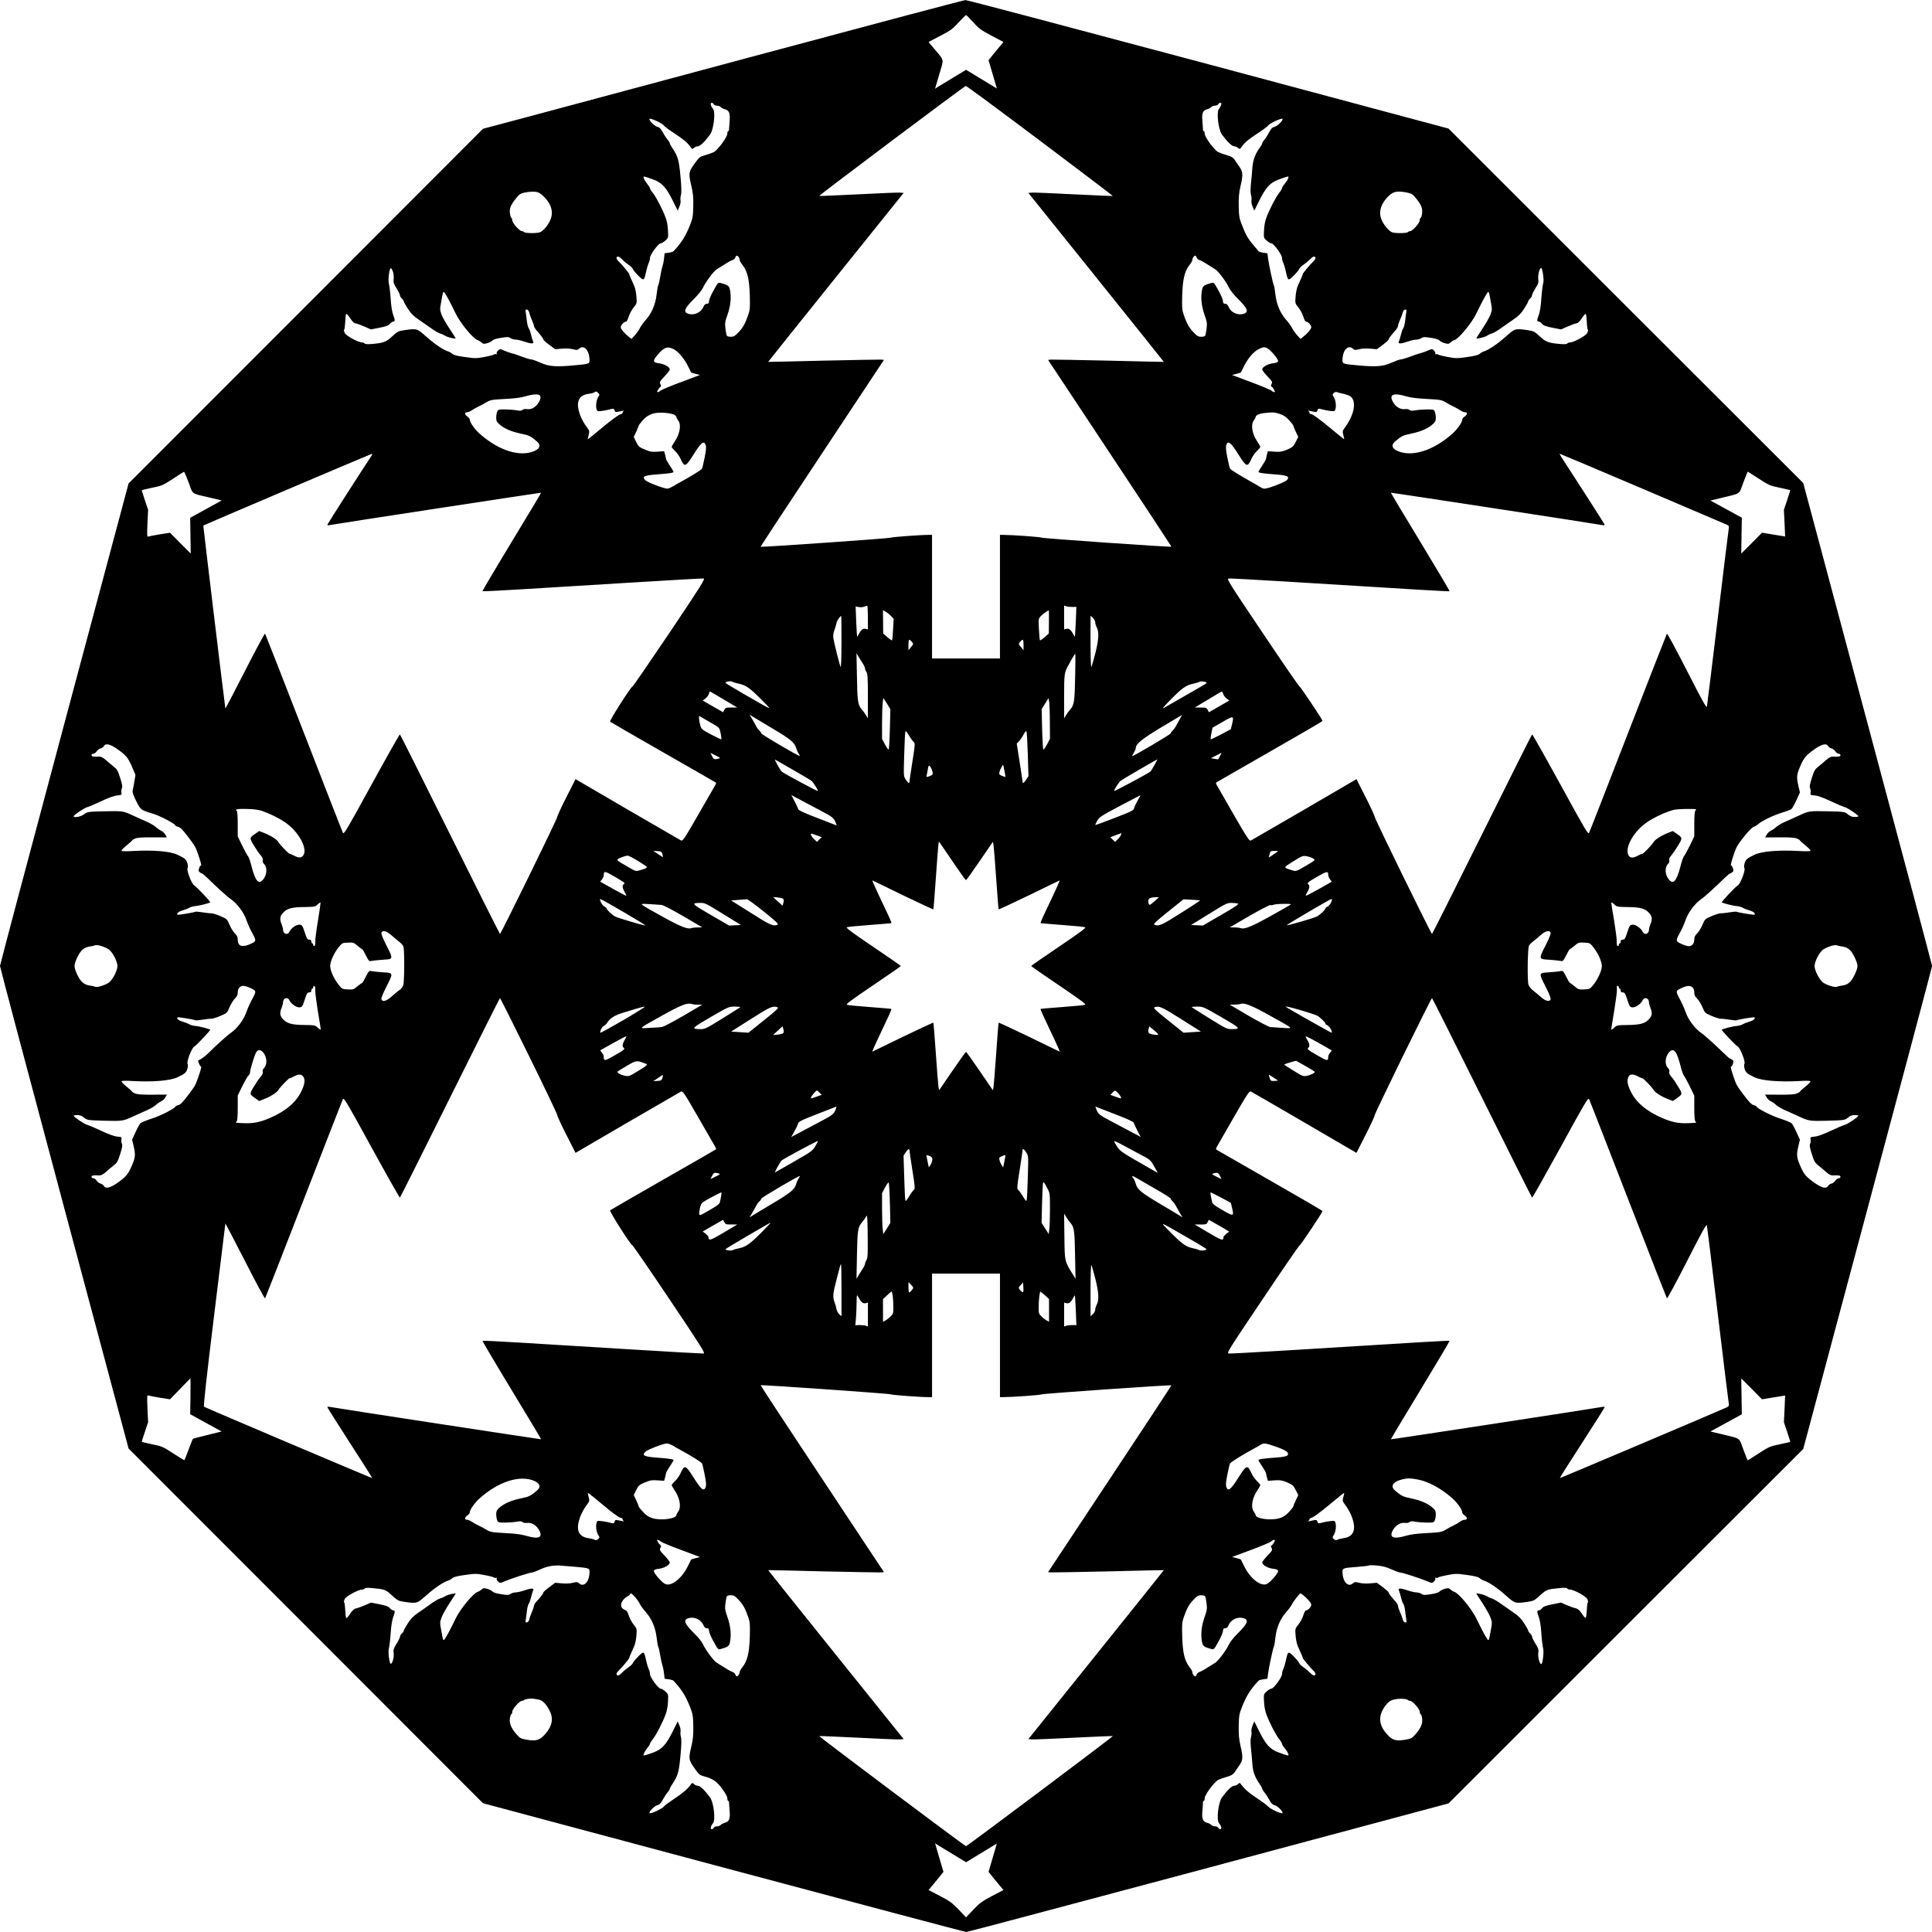 <?xml version="1.0" encoding="UTF-8" standalone="yes"?>
<svg version="1.0" xmlns="http://www.w3.org/2000/svg" width="2048" height="2048" viewBox="0 0 2048 2048" preserveAspectRatio="xMidYMid meet">
  <g transform="translate(0,2048) scale(0.1,-0.1)" fill="#000000" stroke="none">
    <path d="M8110 19916 c-1152 -309 -2296 -616 -2542 -682 l-448 -119 -1878
-1880 -1879 -1880 -681 -2546 c-375 -1401 -682 -2557 -682 -2569 0 -12 307
-1168 682 -2569 l681 -2546 1879 -1880 1878 -1880 2553 -683 c1403 -375 2561
-683 2571 -682 11 0 1165 307 2565 681 l2546 682 1880 1879 1880 1878 683
2553 c376 1403 683 2559 683 2567 0 8 -307 1164 -683 2567 l-683 2553 -1880
1878 -1880 1879 -2546 682 c-1400 374 -2559 681 -2575 680 -16 0 -972 -254
-2124 -563z m2206 329 c59 -67 81 -83 194 -143 l127 -67 -54 -65 c-30 -36 -66
-79 -79 -97 l-25 -31 44 -150 44 -150 -163 99 -163 99 -139 -84 c-76 -46 -150
-91 -165 -100 l-25 -17 44 151 c51 173 58 140 -52 272 l-61 73 124 65 c112 58
132 73 195 143 39 42 74 77 78 77 5 0 39 -34 76 -75z m709 -1257 c426 -320
773 -584 771 -585 -2 -2 -186 6 -410 17 -224 12 -425 20 -446 18 l-39 -3 719
-895 c395 -492 718 -895 717 -896 -1 -1 -263 5 -582 13 -319 7 -595 12 -613
11 l-32 -3 655 -989 c361 -544 654 -990 653 -991 -7 -7 -1374 88 -1378 96 -5
7 -312 29 -407 29 l-33 0 0 -655 0 -655 -360 0 -360 0 0 655 0 655 -33 0 c-93
0 -403 -23 -407 -30 -5 -7 -1371 -102 -1378 -96 -1 2 292 448 653 992 l655
989 -33 3 c-17 1 -293 -4 -612 -11 -319 -8 -581 -14 -582 -13 -1 1 322 404
717 896 l719 895 -39 3 c-21 2 -222 -6 -446 -18 -224 -11 -408 -19 -410 -17
-5 5 1540 1166 1554 1166 7 1 361 -261 787 -581z m-3459 387 c4 -8 18 -15 34
-15 15 0 33 -7 40 -15 7 -8 27 -19 44 -23 46 -12 58 -44 50 -127 -3 -38 -6
-78 -6 -87 1 -10 -3 -18 -9 -18 -5 0 -9 -12 -9 -27 0 -36 -100 -172 -143 -195
-18 -9 -59 -24 -92 -33 -57 -16 -63 -21 -114 -92 -62 -87 -64 -98 -31 -240 16
-68 21 -116 19 -208 -2 -106 -6 -128 -32 -195 -49 -124 -91 -191 -178 -284 -5
-5 -28 -12 -51 -15 l-43 -6 -6 -55 c-3 -30 -11 -68 -17 -85 -6 -16 -16 -64
-23 -105 -6 -41 -16 -83 -21 -93 -5 -9 -13 -55 -18 -101 -12 -104 -53 -199
-115 -268 -25 -28 -52 -66 -61 -84 -9 -19 -33 -53 -53 -76 l-37 -41 -24 19
c-50 39 -90 86 -90 105 0 22 34 59 54 59 9 0 21 21 30 53 9 28 32 72 52 97 36
45 36 45 30 119 -3 41 -14 93 -25 115 -38 84 -51 114 -51 121 0 8 -77 101
-114 136 -27 26 -28 49 -2 49 7 0 25 -14 42 -31 16 -17 46 -42 67 -56 21 -13
42 -34 46 -46 5 -12 32 -44 59 -71 58 -56 59 -55 82 49 7 33 19 72 26 87 8 15
14 39 14 54 0 33 88 153 112 154 10 0 32 13 50 29 32 29 33 30 29 107 -2 50
-11 100 -26 139 -33 88 -98 214 -134 259 -17 21 -31 44 -31 50 0 6 -13 27 -29
46 -15 19 -32 46 -36 59 -8 27 -12 28 100 -12 91 -33 136 -82 206 -223 l53
-107 18 43 c10 23 15 52 12 65 -3 12 -1 39 4 58 7 25 6 85 -5 199 -16 172 -27
211 -84 296 -16 24 -29 48 -29 54 0 5 -11 23 -24 39 -14 16 -37 51 -52 79 -19
36 -34 51 -55 55 -30 7 -93 70 -84 85 8 12 136 -47 152 -70 7 -11 57 -48 111
-83 104 -69 135 -95 169 -142 20 -28 22 -29 40 -12 11 9 30 17 43 17 22 0 75
52 127 124 39 53 60 240 31 273 -25 29 -32 63 -13 63 8 0 18 -7 21 -15z m5378
-7 c-3 -13 -13 -31 -22 -41 -29 -33 -8 -220 31 -273 52 -72 105 -124 127 -124
13 0 32 -8 43 -17 18 -17 20 -16 40 12 34 47 65 73 169 142 54 35 104 72 111
83 16 23 144 82 152 70 9 -15 -54 -78 -86 -85 -22 -5 -35 -18 -54 -54 -13 -27
-35 -62 -49 -79 -15 -16 -26 -35 -26 -42 0 -6 -11 -26 -24 -43 -49 -66 -73
-129 -80 -212 -3 -44 -10 -119 -15 -167 -6 -57 -6 -100 0 -124 6 -20 8 -47 5
-59 -3 -13 2 -42 12 -65 l18 -43 53 107 c70 141 115 190 206 223 112 40 108
39 100 12 -4 -13 -21 -39 -36 -57 -16 -18 -29 -39 -29 -46 0 -7 -14 -31 -31
-52 -36 -45 -101 -171 -134 -259 -15 -39 -24 -89 -26 -139 -4 -77 -3 -78 29
-107 18 -16 40 -29 50 -29 24 -1 112 -121 112 -154 0 -15 6 -39 14 -54 7 -15
19 -54 26 -87 23 -104 24 -105 82 -49 27 27 54 59 59 71 4 12 25 33 46 46 21
14 51 39 67 56 17 17 35 31 42 31 26 0 25 -23 -2 -49 -37 -35 -114 -128 -114
-136 0 -7 -13 -37 -51 -121 -11 -22 -22 -74 -25 -115 -6 -74 -6 -74 30 -119
20 -25 43 -69 52 -97 9 -32 21 -53 30 -53 20 0 54 -37 54 -59 0 -19 -40 -66
-90 -105 l-24 -19 -37 41 c-20 23 -44 57 -53 76 -9 18 -36 56 -61 84 -62 69
-103 164 -115 268 -5 47 -12 90 -16 96 -9 15 -53 219 -62 288 l-7 55 -43 6
c-23 3 -46 10 -50 15 -121 142 -127 152 -179 284 -26 67 -30 89 -32 195 -2 92
3 141 18 208 29 122 27 155 -10 208 -16 24 -40 58 -52 76 -17 24 -35 35 -82
48 -33 9 -74 24 -92 33 -43 23 -143 159 -143 195 0 15 -4 27 -9 27 -6 0 -10 8
-9 18 0 9 -3 49 -6 87 -8 83 4 115 50 127 17 4 37 15 44 23 7 8 25 15 40 15
16 0 30 7 34 15 3 8 13 15 21 15 12 0 15 -6 9 -22z m-7236 -929 c17 -6 52 -35
78 -65 88 -103 85 -206 -9 -314 -17 -19 -42 -39 -56 -43 -38 -12 -152 -10
-164 2 -6 6 -18 11 -26 11 -24 0 -101 87 -101 115 0 14 -4 25 -9 25 -5 0 -12
20 -15 44 -8 54 6 92 63 162 34 44 49 53 88 62 66 13 115 14 151 1z m9206 0
c51 -11 61 -17 98 -63 56 -70 70 -108 62 -162 -3 -24 -10 -44 -15 -44 -5 0 -9
-11 -9 -25 0 -28 -77 -115 -101 -115 -8 0 -20 -5 -26 -11 -12 -12 -126 -14
-164 -2 -31 10 -79 63 -108 120 -38 76 -24 157 40 234 66 78 107 91 223 68z
m-7086 -681 c7 -7 12 -20 12 -31 0 -10 14 -35 31 -56 51 -65 71 -145 77 -317
4 -137 2 -158 -17 -214 -32 -91 -56 -135 -105 -185 -35 -37 -49 -45 -79 -45
-20 0 -39 5 -42 11 -4 6 -11 39 -15 75 -7 57 -5 73 23 151 32 92 41 187 24
264 -8 38 -21 48 -93 68 -32 9 -32 9 -79 -76 -27 -47 -48 -98 -49 -114 -1 -23
-6 -29 -23 -29 -16 0 -27 -10 -37 -34 -24 -57 -93 -90 -154 -74 -64 17 -50 57
58 163 39 39 79 88 89 110 31 66 114 178 148 200 18 11 59 36 90 56 32 21 68
40 80 43 12 4 25 16 28 27 7 22 16 24 33 7z m4857 -7 c3 -11 16 -23 28 -27 12
-3 48 -22 80 -43 31 -20 72 -45 90 -56 34 -22 117 -134 148 -200 10 -22 50
-71 89 -110 108 -106 122 -146 58 -163 -61 -16 -130 17 -154 74 -10 24 -21 34
-37 34 -17 0 -22 6 -23 29 -1 16 -22 67 -49 114 -47 85 -47 85 -79 76 -72 -20
-85 -30 -93 -68 -17 -77 -8 -172 24 -264 28 -78 30 -94 23 -151 -4 -36 -11
-69 -15 -75 -3 -6 -22 -11 -42 -11 -30 0 -44 8 -79 45 -49 50 -73 94 -105 185
-19 56 -21 77 -17 214 6 172 26 252 77 317 17 21 31 46 31 56 0 19 18 43 31
43 4 0 10 -9 14 -19z m-8519 -152 c6 -19 10 -53 7 -76 -5 -35 0 -50 31 -100
20 -32 36 -65 36 -74 0 -9 9 -24 20 -34 11 -10 20 -23 20 -29 0 -6 19 -41 43
-78 33 -51 59 -78 117 -117 41 -29 103 -72 138 -96 35 -25 75 -48 90 -51 15
-4 38 -15 52 -24 23 -15 110 -36 110 -26 0 2 -29 48 -64 101 -36 53 -74 120
-85 149 -19 51 -19 57 -4 137 21 118 21 117 41 88 9 -13 27 -44 40 -69 12 -25
28 -56 36 -70 7 -14 24 -47 37 -75 49 -101 186 -267 233 -281 11 -3 30 -15 41
-25 18 -16 25 -17 63 -6 23 7 47 20 54 29 8 9 43 20 90 27 67 11 81 10 100 -3
12 -9 36 -16 54 -16 17 0 57 -9 89 -20 75 -26 109 -27 97 -2 -5 9 -15 42 -22
72 -7 30 -18 62 -25 70 -7 8 -15 40 -19 70 -3 30 -9 72 -12 93 -6 34 -4 38 12
35 11 -2 21 -15 25 -33 3 -17 16 -52 28 -78 11 -27 21 -55 21 -62 0 -7 9 -24
19 -37 11 -12 34 -39 50 -59 17 -20 31 -42 31 -48 0 -6 28 -31 63 -57 l62 -46
70 6 c43 4 88 2 117 -6 42 -10 50 -10 67 6 46 42 101 -8 109 -97 5 -66 9 -64
-152 -79 -200 -19 -276 -14 -366 27 -43 19 -87 35 -99 35 -12 0 -56 13 -99 29
-42 17 -90 33 -107 36 -16 4 -51 16 -77 27 -47 21 -48 21 -68 3 -11 -10 -18
-25 -15 -32 3 -8 0 -11 -6 -8 -5 4 -15 2 -22 -3 -7 -5 -52 -17 -102 -26 -84
-16 -98 -16 -205 -1 -81 11 -120 21 -135 34 -11 10 -31 22 -45 26 -49 14 -146
80 -232 157 -98 87 -98 87 -232 68 -64 -10 -73 -14 -128 -65 -64 -60 -92 -70
-209 -81 -52 -4 -78 -3 -83 5 -4 6 -17 11 -28 11 -40 0 -167 69 -183 99 -8 16
-11 32 -7 36 4 4 8 26 9 48 6 97 8 117 15 119 5 2 23 -19 41 -47 22 -34 40
-51 57 -53 14 -2 56 -17 94 -34 l68 -30 92 18 c70 14 95 23 109 41 10 13 25
23 32 23 24 0 25 15 4 69 -13 35 -23 96 -28 179 -5 70 -14 141 -19 157 -11 36
6 167 22 162 5 -2 15 -19 22 -38z m12191 -26 c6 -43 7 -79 1 -98 -5 -16 -14
-87 -19 -157 -5 -83 -15 -144 -28 -179 -21 -54 -20 -69 4 -69 7 0 22 -10 32
-23 14 -18 39 -27 109 -41 l92 -18 68 30 c38 17 80 32 94 34 17 2 35 19 57 53
18 28 36 49 41 47 7 -2 9 -22 15 -119 1 -22 5 -44 9 -48 4 -4 1 -20 -7 -36
-16 -30 -143 -99 -183 -99 -11 0 -24 -5 -28 -11 -5 -8 -31 -9 -83 -5 -117 11
-145 21 -209 81 -55 51 -64 55 -128 65 -134 19 -134 19 -232 -68 -86 -77 -183
-143 -232 -157 -14 -4 -34 -16 -45 -26 -15 -13 -54 -23 -135 -34 -107 -15
-121 -15 -205 1 -49 9 -95 21 -102 26 -7 5 -17 7 -22 3 -6 -3 -9 0 -6 8 3 7
-4 22 -15 32 -20 18 -21 18 -68 -3 -26 -11 -60 -23 -77 -27 -16 -3 -65 -19
-107 -36 -43 -16 -87 -29 -99 -29 -12 0 -56 -16 -99 -35 -90 -41 -166 -46
-366 -27 -161 15 -157 13 -152 79 8 89 63 139 109 97 17 -16 25 -16 67 -6 29
8 74 10 117 6 l70 -6 63 46 c34 26 62 51 62 57 0 6 14 28 31 48 16 20 39 47
50 59 10 13 19 31 19 40 0 10 10 37 21 62 12 25 24 58 28 75 4 18 14 31 25 33
16 3 18 -1 12 -35 -3 -21 -9 -63 -12 -93 -4 -30 -12 -62 -19 -70 -7 -8 -18
-40 -25 -70 -7 -30 -17 -63 -22 -72 -12 -25 22 -24 97 2 32 11 72 20 89 20 18
0 42 7 54 16 19 13 33 14 100 3 47 -7 82 -18 90 -27 7 -9 31 -22 54 -29 38
-11 45 -10 63 6 11 10 30 22 41 25 47 14 184 180 233 281 13 28 30 61 37 75 8
14 24 45 36 70 13 25 31 56 40 69 20 29 20 30 41 -88 15 -80 15 -86 -4 -137
-11 -29 -49 -96 -85 -149 -35 -53 -64 -99 -64 -101 0 -10 87 11 110 26 14 9
37 20 52 24 15 3 55 26 90 51 35 24 97 67 138 96 58 39 84 66 117 117 24 37
43 72 43 78 0 6 9 19 20 29 11 10 20 25 20 34 0 9 16 42 36 74 32 52 36 64 30
102 -5 43 15 115 32 115 5 0 13 -30 19 -67z m-9200 -804 c44 -28 104 -103 139
-176 15 -32 29 -59 30 -61 1 -2 23 -9 48 -15 l46 -12 -197 -74 c-109 -40 -206
-81 -216 -89 -10 -9 -24 -17 -32 -18 -12 -2 -13 2 -3 19 6 12 18 27 26 33 12
9 12 15 2 33 -10 21 -6 28 44 81 31 32 56 65 56 74 0 25 -58 58 -113 65 -68 8
-71 26 -15 91 72 85 110 95 185 49z m6279 18 c37 -21 116 -115 112 -134 -2
-13 -17 -20 -55 -24 -55 -7 -113 -40 -113 -65 0 -9 25 -42 56 -74 51 -53 54
-60 43 -81 -9 -17 -9 -24 0 -27 6 -2 18 -16 26 -32 13 -24 13 -28 0 -26 -8 1
-22 9 -32 18 -10 8 -107 49 -216 89 l-197 74 46 12 c25 6 47 13 48 15 1 2 17
32 34 68 42 84 101 152 154 179 49 24 64 25 94 8z m-7095 -473 c17 -15 17 -17
-2 -47 -25 -42 -27 -135 -2 -144 14 -6 83 5 150 23 16 4 23 0 28 -16 7 -22 6
-22 90 -4 11 2 14 1 8 -2 -7 -3 -13 -11 -13 -19 0 -7 -12 -15 -27 -18 -16 -4
-98 -64 -183 -135 -85 -72 -156 -128 -158 -127 -2 2 2 21 8 44 10 37 9 44 -13
74 -45 59 -76 122 -91 181 -28 106 7 168 102 181 26 3 54 10 62 16 20 12 21
12 41 -7z m7902 -9 c32 -7 67 -21 77 -30 62 -56 34 -197 -67 -332 -22 -30 -23
-37 -13 -74 6 -23 10 -42 8 -44 -2 -1 -73 55 -158 127 -85 71 -167 131 -182
135 -16 3 -28 11 -28 18 0 8 -6 16 -12 19 -7 3 -4 4 7 2 84 -18 83 -18 90 4 5
16 12 20 28 16 67 -18 136 -29 150 -23 25 9 23 102 -2 143 -18 29 -18 33 -3
48 9 9 23 13 32 10 8 -4 41 -12 73 -19z m-8529 -11 c37 -14 2 -98 -56 -135
-23 -14 -44 -19 -69 -16 -23 3 -42 0 -50 -8 -11 -10 -25 -11 -59 -5 -25 5 -80
9 -123 10 -74 0 -78 -1 -87 -26 -6 -14 -10 -43 -10 -64 0 -31 6 -44 36 -70 51
-44 125 -76 227 -97 85 -17 104 -27 170 -84 42 -36 32 -73 -26 -99 -154 -68
-378 2 -581 181 -53 47 -106 122 -106 150 0 9 -11 24 -25 33 -31 20 -33 46 -4
46 11 0 34 9 49 20 16 11 46 28 67 38 21 9 60 30 86 46 45 27 58 29 200 37
104 5 173 14 217 28 67 20 117 25 144 15z m9191 -15 c48 -14 118 -23 222 -28
142 -8 155 -10 200 -37 26 -16 65 -37 86 -46 21 -10 51 -27 67 -38 15 -11 38
-20 49 -20 29 0 27 -26 -4 -46 -14 -9 -25 -24 -25 -33 0 -28 -53 -103 -106
-150 -203 -179 -427 -249 -581 -181 -58 26 -68 63 -26 99 66 57 85 67 170 84
102 21 176 53 227 97 30 26 36 39 36 70 0 21 -4 50 -10 64 -9 25 -13 26 -87
26 -43 -1 -98 -5 -123 -10 -34 -6 -48 -5 -59 5 -8 8 -27 11 -50 8 -44 -5 -92
22 -121 69 -52 85 -4 109 135 67z m-7757 -195 c12 -8 22 -19 22 -25 0 -5 9
-22 20 -37 32 -43 18 -135 -31 -212 -22 -32 -39 -63 -39 -68 0 -4 16 -24 36
-43 20 -18 47 -57 60 -86 40 -89 52 -84 136 49 80 128 110 152 128 102 8 -19
5 -54 -10 -131 -11 -57 -24 -112 -29 -121 -8 -14 -109 -77 -228 -142 -16 -8
-49 -27 -75 -43 -26 -15 -54 -27 -63 -27 -35 0 -208 65 -232 88 -43 39 -16 53
119 63 131 10 178 17 178 27 0 4 -18 34 -40 67 -22 33 -40 65 -40 70 0 6 -5
26 -10 46 l-10 36 -70 -5 c-61 -4 -79 -1 -136 23 -59 25 -67 32 -90 80 l-26
53 26 55 c14 31 26 60 26 64 0 5 19 30 43 57 58 66 122 88 232 80 44 -3 90
-13 103 -20z m6413 10 c41 -12 65 -28 102 -66 26 -28 47 -55 47 -60 0 -5 12
-34 26 -65 l26 -55 -27 -53 c-24 -48 -33 -56 -90 -81 -56 -23 -74 -26 -135
-22 l-70 5 -10 -36 c-5 -20 -10 -40 -10 -46 0 -5 -18 -37 -40 -70 -22 -33 -40
-63 -40 -67 0 -10 47 -17 178 -27 129 -9 156 -22 125 -59 -18 -22 -199 -92
-238 -92 -11 0 -29 6 -40 14 -11 7 -40 24 -65 38 -153 86 -254 147 -261 161
-5 8 -18 62 -29 120 -15 77 -18 112 -10 131 18 50 48 26 128 -102 84 -133 96
-138 136 -49 13 29 40 68 60 86 20 19 36 39 36 43 0 5 -17 36 -39 68 -49 77
-63 169 -31 212 11 15 20 31 20 36 0 20 36 37 89 43 93 10 105 10 162 -7z
m-9627 -451 c-108 -164 -457 -708 -461 -720 -5 -12 0 -14 23 -9 52 11 2238
345 2240 343 2 -1 -139 -236 -312 -521 -173 -285 -312 -521 -310 -523 3 -3
195 7 428 21 233 14 754 46 1158 71 404 25 745 44 758 43 20 -3 -18 -64 -360
-574 -211 -313 -387 -570 -393 -570 -14 1 -248 -365 -238 -374 4 -4 258 -150
563 -325 305 -174 557 -319 560 -322 2 -2 -2 -16 -11 -31 -9 -15 -89 -154
-178 -309 -155 -269 -164 -282 -184 -271 -24 12 -1033 599 -1084 630 l-32 19
-98 -193 c-54 -106 -97 -200 -96 -208 2 -16 -597 -1240 -607 -1240 -3 0 -241
475 -530 1056 -288 580 -527 1057 -531 1059 -3 3 -138 -236 -300 -531 -266
-486 -294 -533 -304 -512 -7 13 -193 491 -415 1063 -222 572 -407 1044 -410
1048 -4 5 -100 -173 -213 -395 -114 -222 -207 -401 -208 -398 -7 36 -236 1936
-234 1939 6 6 1779 760 1789 761 4 0 0 -12 -10 -27z m13474 -342 c477 -203
880 -375 895 -382 22 -10 27 -17 23 -38 -3 -14 -55 -440 -116 -946 -61 -506
-113 -931 -116 -945 -4 -19 -49 60 -211 379 -113 221 -209 399 -213 394 -3 -4
-188 -476 -410 -1048 -222 -572 -408 -1050 -415 -1063 -10 -21 -38 26 -304
512 -162 295 -297 534 -300 531 -4 -2 -243 -479 -531 -1059 -289 -581 -527
-1056 -530 -1056 -10 0 -609 1224 -607 1240 1 8 -42 102 -96 208 l-98 193 -32
-19 c-51 -31 -1060 -618 -1084 -630 -22 -12 -26 -6 -362 581 -14 24 -14 28 -1
37 8 5 264 152 568 326 303 173 552 318 551 322 -1 16 -235 365 -242 363 -5
-1 -182 256 -393 571 -373 555 -384 573 -357 576 15 1 282 -13 593 -32 1465
-91 1742 -107 1746 -103 3 2 -137 238 -310 523 -173 285 -314 520 -312 521 3
3 2188 -332 2240 -343 24 -5 28 -3 23 10 -5 12 -348 547 -461 719 -10 15 -15
27 -12 27 4 0 397 -166 874 -369z m-15408 64 c48 -131 20 -112 233 -162 l117
-28 -167 -92 -167 -92 3 -190 3 -189 -110 110 -110 111 -108 -17 c-59 -10
-115 -21 -123 -24 -12 -5 -13 15 -8 139 l7 145 -35 104 c-19 57 -34 104 -32
105 1 1 51 12 111 25 103 21 114 26 220 95 61 41 114 74 117 74 3 1 25 -51 49
-114z m16644 41 c107 -70 119 -75 222 -96 60 -13 110 -24 111 -25 2 -1 -13
-48 -32 -105 l-35 -104 7 -141 6 -142 -123 20 -122 20 -110 -111 -110 -110 3
190 3 190 -166 91 -167 91 117 28 c212 52 184 32 232 163 24 63 45 115 46 115
2 0 55 -33 118 -74z m-9444 -1472 l0 -126 -24 6 c-28 7 -48 -9 -72 -56 -8 -16
-17 -28 -18 -26 -2 1 -6 74 -10 161 l-6 158 32 -6 c18 -4 44 -2 58 4 14 5 28
10 33 10 4 1 7 -56 7 -125z m2168 112 l42 1 -6 -156 c-4 -86 -8 -158 -10 -159
-1 -2 -10 10 -18 26 -24 47 -44 63 -72 56 l-24 -6 0 127 0 126 23 -8 c12 -4
41 -7 65 -7z m-1924 -95 l29 -30 -6 -112 c-3 -61 -8 -114 -11 -117 -3 -2 -26
13 -50 34 l-44 39 -1 123 -1 123 28 -15 c15 -8 40 -28 56 -45z m1675 -63 l-1
-123 -44 -39 c-24 -21 -47 -36 -50 -34 -3 3 -8 56 -11 117 -6 108 -5 112 18
138 20 21 77 63 87 63 1 0 2 -55 1 -122z m-2199 -215 c0 -157 -4 -271 -9 -263
-10 18 -68 249 -77 305 -4 26 0 56 11 85 9 25 19 59 22 75 4 25 38 75 50 75 2
0 3 -125 3 -277z m2690 210 c0 -13 7 -38 17 -56 25 -49 20 -128 -16 -272 -19
-71 -37 -137 -42 -145 -5 -8 -9 107 -9 264 l0 279 25 -23 c14 -13 25 -34 25
-47z m-1947 -203 c22 -26 22 -27 -8 -62 l-25 -30 0 56 c0 60 6 67 33 36z
m1187 -36 l0 -56 -25 30 c-30 35 -30 36 -8 62 27 31 33 24 33 -36z m-1701
-202 c12 -18 21 -41 21 -50 0 -9 7 -26 15 -36 12 -16 15 -64 15 -255 l0 -236
-21 35 c-12 19 -31 46 -44 60 -41 46 -47 83 -51 345 l-5 250 24 -40 c14 -22
34 -55 46 -73z m2248 -139 c-5 -259 -11 -298 -52 -343 -13 -14 -32 -41 -44
-60 l-21 -35 0 232 c0 235 3 255 41 323 5 8 23 41 40 73 18 31 34 57 37 57 3
0 2 -111 -1 -247z m-3633 -50 c4 -4 34 -13 66 -20 76 -15 121 -47 245 -173
115 -117 139 -125 -193 65 -105 61 -192 113 -192 117 0 13 62 23 74 11z m5024
-8 c7 -7 17 -1 -208 -130 -113 -65 -221 -127 -240 -138 -25 -14 -6 10 65 82
124 127 169 159 245 174 32 7 62 16 67 21 8 7 62 1 71 -9z m-5116 -180 l143
-85 -62 0 c-56 0 -64 -2 -75 -25 l-13 -25 -108 62 -108 62 30 23 c16 12 32 34
35 48 4 14 9 25 11 25 3 0 69 -38 147 -85z m5294 60 c3 -14 19 -36 35 -48 l30
-23 -108 -62 -108 -62 -13 25 c-11 23 -19 25 -75 25 l-62 0 140 84 c77 47 143
85 147 85 4 1 10 -10 14 -24z m-3533 -374 c-3 -116 -9 -214 -13 -216 -4 -3
-22 22 -39 54 l-31 59 0 163 c0 90 3 188 7 217 l6 54 38 -59 37 -60 -5 -212z
m1696 70 l1 -173 -31 -59 c-17 -32 -35 -57 -39 -54 -4 2 -10 100 -13 216 l-5
212 36 58 37 59 7 -42 c3 -24 7 -121 7 -217z m-2944 -61 c197 -117 237 -150
255 -210 5 -19 17 -45 26 -58 9 -13 14 -25 13 -26 -8 -7 -409 229 -409 240 0
6 -9 19 -20 29 -11 10 -26 30 -33 44 -7 14 -26 49 -42 76 l-30 50 25 -16 c14
-9 111 -67 215 -129z m4319 93 c-15 -27 -34 -60 -41 -74 -7 -14 -22 -34 -33
-44 -11 -10 -20 -23 -20 -29 0 -10 -401 -247 -408 -241 -2 2 6 18 17 36 12 19
21 41 21 50 0 43 65 96 273 221 117 70 214 127 215 128 2 0 -9 -21 -24 -47z
m-4938 -52 c60 -35 61 -36 73 -94 7 -33 10 -61 8 -64 -3 -2 -52 21 -109 51
-101 54 -104 57 -116 101 -7 25 -12 57 -12 71 l0 26 48 -28 c26 -15 74 -43
108 -63z m5494 2 l-13 -53 -105 -56 c-57 -30 -106 -53 -109 -51 -2 3 1 31 8
64 l12 59 106 61 c119 69 123 68 101 -24z m-3373 -190 c14 -11 13 -31 -16
-212 -17 -110 -31 -204 -31 -210 0 -21 -15 -11 -39 26 -23 36 -23 36 -16 262
3 124 9 234 12 244 3 14 13 4 39 -40 19 -32 42 -63 51 -70z m1208 -129 l7
-231 -23 -36 c-24 -37 -39 -47 -39 -26 0 6 -14 99 -31 208 l-31 198 24 26 c14
15 36 47 49 72 14 27 26 40 30 32 4 -7 10 -116 14 -243z m-9658 60 c98 -68
120 -94 162 -192 l37 -87 -12 -70 c-6 -39 -14 -81 -18 -95 -4 -18 7 -50 37
-110 47 -95 50 -97 177 -135 75 -22 240 -109 240 -126 0 -4 13 -10 29 -14 22
-5 47 -30 99 -98 79 -104 86 -116 113 -195 27 -78 38 -123 29 -117 -4 3 -13
-9 -19 -26 -9 -27 -8 -34 7 -45 9 -7 20 -14 25 -14 4 0 31 -24 61 -52 83 -82
208 -196 236 -214 74 -50 146 -146 175 -234 10 -30 33 -82 51 -115 54 -100 54
-101 -8 -130 -90 -42 -138 -26 -138 45 0 27 -7 43 -29 64 -17 16 -42 57 -57
91 -26 62 -27 64 -98 94 -39 17 -82 30 -96 30 -14 -1 -56 4 -93 10 -38 6 -72
9 -77 6 -14 -8 -182 -36 -188 -31 -13 14 11 34 55 46 26 8 58 20 70 28 13 8
40 15 60 17 39 2 152 31 161 40 6 6 -146 167 -169 179 -26 12 -83 160 -71 182
6 10 5 30 -2 55 -12 39 -30 54 -106 89 -79 37 -257 51 -472 39 -58 -4 -111 -3
-118 1 -7 4 11 25 49 56 34 27 61 52 61 55 0 4 15 13 33 20 23 10 76 14 184
13 l152 -1 -17 30 c-9 16 -28 34 -42 40 -14 6 -41 24 -59 41 -19 16 -60 40
-90 53 -31 13 -100 45 -153 69 -102 48 -107 48 -303 44 -173 -4 -180 -5 -216
-33 -34 -25 -110 -39 -108 -19 1 13 114 89 144 96 17 4 83 32 148 63 77 36
136 58 169 61 47 4 50 6 45 31 -3 14 0 35 5 45 8 15 4 41 -18 109 -25 80 -33
93 -74 125 -25 20 -62 51 -83 70 -26 22 -48 33 -65 32 -59 -4 -82 0 -82 15 0
8 8 15 19 15 10 0 26 11 35 25 9 14 28 28 41 31 14 3 30 15 36 25 17 32 62 23
136 -27z m18142 27 c6 -10 22 -22 36 -25 13 -3 32 -17 41 -31 9 -14 25 -25 35
-25 11 0 19 -7 19 -15 0 -15 -23 -19 -82 -15 -17 1 -39 -10 -65 -32 -21 -19
-58 -50 -83 -70 -41 -32 -49 -45 -74 -125 -22 -68 -26 -94 -18 -109 5 -10 8
-31 5 -45 -5 -25 -2 -27 45 -31 33 -3 92 -25 169 -61 65 -31 132 -59 148 -63
30 -7 143 -83 144 -96 1 -5 -17 -8 -38 -8 -28 0 -49 8 -72 27 -33 28 -38 29
-214 33 -196 4 -201 4 -303 -44 -53 -24 -122 -56 -153 -69 -30 -13 -71 -37
-90 -53 -18 -17 -45 -35 -59 -41 -14 -6 -33 -24 -42 -40 l-17 -30 152 1 c108
1 161 -3 185 -13 17 -7 32 -16 32 -20 0 -3 27 -28 61 -55 38 -31 56 -52 49
-56 -7 -4 -60 -5 -118 -1 -215 12 -393 -2 -472 -39 -76 -35 -94 -50 -106 -89
-7 -25 -8 -45 -2 -55 12 -22 -45 -170 -71 -182 -23 -12 -175 -173 -169 -179 9
-9 122 -38 161 -40 20 -2 47 -9 60 -17 12 -8 44 -20 70 -28 44 -12 68 -32 55
-46 -6 -5 -174 23 -188 31 -5 3 -39 0 -77 -6 -37 -6 -79 -11 -93 -10 -14 0
-57 -13 -96 -30 -71 -30 -72 -32 -98 -94 -15 -34 -40 -75 -57 -91 -21 -20 -29
-37 -29 -63 0 -42 -24 -71 -59 -71 -14 0 -50 11 -79 25 -62 29 -62 30 -8 130
18 33 41 85 51 115 29 88 101 184 175 234 28 18 153 132 236 214 30 28 57 52
61 52 5 0 16 7 25 14 15 11 16 18 7 45 -6 17 -15 29 -19 26 -14 -9 32 142 60
197 31 60 153 207 177 212 13 4 36 17 49 29 37 34 160 94 254 123 47 14 91 31
99 37 8 7 32 49 53 94 l38 83 -15 62 c-23 100 -21 126 18 215 39 92 63 120
160 187 74 50 119 59 136 27z m-11761 -132 c-43 -13 -53 -9 -70 26 l-17 34 55
-27 c50 -24 53 -28 32 -33z m5315 29 c-10 -18 -19 -34 -19 -36 -1 -2 -19 0
-40 4 l-38 7 55 28 c30 15 55 28 57 29 2 0 -5 -15 -15 -32z m-4528 -148 c99
-56 188 -110 199 -119 20 -18 71 -100 65 -105 -6 -5 -369 190 -384 206 -18 19
-80 132 -69 126 5 -3 90 -52 189 -108z m3834 53 c-17 -32 -37 -64 -44 -71 -15
-16 -378 -211 -384 -206 -6 5 45 87 65 105 16 14 383 228 392 229 2 0 -11 -26
-29 -57z m-2359 -59 c14 -40 10 -49 -31 -63 -29 -10 -31 -9 -26 12 4 12 9 41
13 65 5 33 9 40 20 31 7 -6 18 -26 24 -45z m778 -70 c-2 -1 -18 4 -37 12 -29
12 -32 17 -26 41 3 16 14 39 23 53 l16 25 13 -64 c7 -35 12 -65 11 -67z
m-1955 -359 c123 -65 136 -75 157 -129 l9 -26 -47 18 c-26 10 -116 45 -201 78
-91 35 -155 65 -158 74 -2 8 -20 46 -39 84 l-36 68 94 -50 c51 -27 150 -80
221 -117z m3357 110 c-18 -31 -35 -68 -39 -83 -6 -23 -27 -34 -207 -103 -109
-43 -201 -76 -203 -74 -2 2 7 23 20 45 22 38 42 52 239 156 118 62 216 113
218 114 2 0 -11 -25 -28 -55z m-9285 -110 c86 -30 174 -73 243 -119 142 -94
246 -278 198 -351 -20 -30 -48 -32 -99 -5 -20 11 -41 20 -47 20 -11 0 -99 91
-119 124 -17 28 -80 68 -150 96 l-54 21 -38 -27 c-66 -45 -66 -46 -19 -124 23
-39 55 -86 72 -105 20 -24 28 -40 23 -54 -4 -13 1 -27 14 -40 35 -35 32 -110
-6 -159 -49 -65 -85 -27 -127 136 -12 51 -30 100 -39 109 -8 10 -36 60 -61
112 l-46 95 0 132 c0 79 -4 135 -10 139 -26 16 9 23 108 20 69 -1 125 -9 157
-20z m15205 16 c2 0 -1 -6 -8 -13 -8 -8 -12 -54 -12 -143 l0 -131 -46 -95
c-25 -52 -53 -102 -61 -112 -9 -9 -27 -58 -39 -109 -42 -163 -78 -201 -127
-136 -38 49 -41 124 -6 159 13 13 18 27 14 40 -5 14 3 30 23 54 17 19 49 66
72 105 47 78 47 79 -19 124 l-38 27 -54 -21 c-70 -28 -133 -68 -150 -96 -20
-33 -108 -124 -119 -124 -6 0 -27 -9 -47 -20 -56 -30 -88 -26 -103 10 -36 86
66 257 209 351 81 53 197 105 276 125 38 9 206 13 235 5z m-9295 -320 l-25
-25 -29 28 c-16 15 -31 36 -34 46 -4 17 -1 17 54 -3 l59 -21 -25 -25z m3198
50 c-3 -10 -18 -32 -34 -47 l-29 -28 -25 24 -26 24 58 23 c32 12 59 22 60 22
0 1 -1 -8 -4 -18z m-1744 -343 c52 -76 97 -138 101 -138 4 0 69 92 146 204
l139 203 7 -36 c3 -20 16 -180 28 -356 12 -176 24 -322 26 -324 2 -3 147 65
322 149 174 85 320 156 324 157 4 2 -17 -49 -48 -114 -128 -269 -157 -333
-153 -338 3 -2 106 -11 229 -20 124 -9 233 -20 243 -24 14 -5 -51 -53 -277
-206 -163 -110 -295 -202 -295 -205 0 -3 132 -95 295 -205 226 -153 291 -201
277 -206 -10 -4 -119 -15 -243 -24 -123 -9 -226 -18 -229 -20 -4 -5 25 -69
153 -338 31 -65 52 -116 48 -114 -4 1 -150 72 -324 157 -175 84 -320 152 -322
149 -2 -2 -14 -148 -26 -324 -12 -176 -25 -336 -28 -356 l-7 -36 -139 203
c-77 112 -142 204 -146 204 -4 0 -69 -92 -146 -204 l-139 -203 -7 36 c-3 20
-16 180 -28 356 -12 176 -24 322 -26 324 -2 3 -147 -65 -322 -149 -174 -85
-320 -156 -324 -157 -4 -2 17 49 48 114 128 269 157 333 153 338 -3 2 -106 11
-229 20 -124 9 -233 20 -243 24 -14 5 51 53 277 206 163 110 295 202 295 205
0 3 -132 95 -295 205 -226 153 -291 201 -277 206 10 4 119 15 243 24 123 9
226 18 229 20 4 5 -25 69 -153 338 -31 65 -52 116 -48 114 4 -1 150 -72 324
-157 175 -84 320 -152 322 -149 2 2 13 144 25 314 12 171 24 332 27 358 l6 48
47 -68 c25 -37 89 -130 140 -205z m-3117 138 c4 -17 6 -31 5 -32 -1 -1 -24 14
-52 33 l-50 34 44 -3 c40 -3 45 -6 53 -32z m6527 31 c-2 -2 -26 -18 -52 -36
l-48 -32 7 28 c10 42 12 43 56 43 23 0 39 -2 37 -3z m-6777 -109 c109 -68 109
-63 11 -93 -42 -13 -43 -12 -120 32 -121 70 -126 74 -115 85 12 12 81 37 106
38 10 0 63 -28 118 -62z m7140 36 c37 -19 36 -21 -82 -89 -91 -52 -92 -53
-133 -40 -98 30 -98 25 10 93 88 56 102 62 137 57 21 -3 52 -13 68 -21z
m-7292 -265 c0 -4 -4 -11 -10 -14 -16 -10 -12 -41 11 -80 12 -20 20 -38 18
-40 -3 -2 -66 31 -141 73 l-136 76 19 24 c10 14 19 33 19 43 0 49 9 48 116
-14 57 -33 104 -63 104 -68z m7460 85 c0 -12 9 -32 19 -46 l19 -24 -136 -77
c-75 -42 -138 -74 -140 -72 -3 2 5 20 17 40 23 39 27 70 10 80 -19 12 -5 25
96 83 101 58 115 60 115 16z m-5778 -252 c7 -7 8 -22 2 -42 l-9 -31 -50 46
-50 46 48 -4 c27 -3 54 -10 59 -15z m3933 -28 c-43 -38 -51 -42 -57 -27 -19
50 2 72 72 72 l35 0 -50 -45z m-5615 -118 c129 -75 228 -136 220 -136 -23 0
-289 79 -320 95 -32 17 -90 72 -90 86 0 5 -11 14 -25 21 -19 9 -45 52 -45 76
0 8 28 -7 260 -142z m1476 12 c130 -105 161 -134 147 -140 -48 -19 -75 -7
-283 125 l-210 132 78 6 c42 3 83 6 90 7 7 1 87 -58 178 -130z m4626 119 c4
-1 -87 -62 -202 -134 -208 -132 -235 -144 -283 -125 -14 6 16 35 145 138 l163
131 85 -4 c47 -3 88 -5 92 -6z m1398 9 c0 -22 -26 -66 -45 -74 -14 -7 -25 -16
-25 -21 0 -14 -58 -70 -91 -86 -33 -18 -308 -97 -319 -93 -8 3 458 277 473
278 4 0 7 -2 7 -4z m-10750 -227 c-17 -101 -30 -202 -28 -223 1 -25 -2 -41
-10 -44 -6 -2 -12 3 -12 12 0 9 -4 16 -10 16 -5 0 -10 9 -10 20 0 14 -7 20
-23 20 -19 0 -26 11 -47 78 -23 70 -28 77 -53 80 -33 4 -92 -36 -109 -74 -19
-41 -68 -25 -68 22 0 12 -7 38 -15 57 -21 51 -19 81 10 115 42 51 95 66 228
67 114 2 119 3 145 29 15 14 28 22 30 18 1 -5 -11 -92 -28 -193z m13887 146
c133 -1 186 -17 228 -67 29 -34 31 -64 10 -115 -8 -19 -15 -45 -15 -57 0 -47
-49 -63 -68 -22 -17 38 -76 78 -109 74 -25 -3 -30 -10 -53 -80 -21 -67 -28
-78 -47 -78 -16 0 -23 -6 -23 -20 0 -11 -4 -20 -10 -20 -5 0 -10 -7 -10 -16 0
-9 -6 -14 -12 -12 -8 3 -11 19 -10 44 2 21 -11 121 -27 221 -17 99 -31 187
-31 194 0 7 13 0 30 -16 29 -28 32 -28 147 -30z m-9593 -73 l190 -117 -63 -3
-62 -3 -195 113 c-206 119 -212 126 -109 127 47 1 62 -7 239 -117z m5459 110
c13 -6 -30 -35 -177 -120 l-195 -113 -62 3 -63 3 190 117 c177 110 192 118
239 117 28 0 58 -4 68 -7z m-6108 -15 c17 -2 120 -56 230 -120 l199 -117 -49
-1 c-28 0 -59 -4 -69 -8 -37 -14 -120 20 -310 126 -261 146 -251 135 -131 129
55 -3 114 -7 130 -9z m6660 0 c-11 -7 -106 -62 -211 -120 -190 -106 -273 -140
-310 -126 -10 4 -41 8 -69 8 l-49 1 208 121 c115 66 215 118 222 115 8 -3 24
-1 36 4 13 5 61 9 108 9 73 1 82 -1 65 -12z m-9527 -320 c27 -24 65 -56 85
-71 20 -15 39 -38 43 -49 13 -38 11 -379 -2 -412 -6 -17 -23 -39 -38 -49 -15
-9 -52 -39 -82 -67 -57 -51 -99 -64 -111 -32 -4 10 15 59 50 128 78 153 78
152 -30 158 -49 3 -102 9 -120 12 -31 7 -32 5 -64 -56 -17 -35 -35 -66 -40
-67 -5 -2 -28 -19 -51 -38 -38 -33 -45 -35 -101 -32 -61 3 -61 3 -104 58 -46
60 -83 144 -83 190 0 46 37 130 83 190 43 55 43 55 104 58 56 3 63 1 101 -32
23 -19 46 -36 51 -38 5 -1 23 -32 40 -67 32 -61 33 -63 64 -56 18 3 71 9 120
12 108 6 108 5 30 158 -35 69 -54 118 -50 128 11 30 54 19 105 -26z m12289 26
c4 -10 -15 -59 -50 -128 -78 -153 -78 -152 31 -158 48 -3 101 -9 119 -12 31
-7 32 -5 64 56 17 35 35 66 40 67 5 2 28 19 51 38 38 33 45 35 101 32 61 -3
61 -3 104 -58 46 -60 83 -144 83 -190 0 -46 -37 -130 -83 -190 -43 -55 -43
-55 -104 -58 -56 -3 -63 -1 -101 32 -23 19 -46 36 -51 38 -5 1 -23 32 -40 67
-32 61 -33 63 -64 56 -18 -3 -71 -9 -119 -12 -109 -6 -109 -5 -31 -158 35 -69
54 -118 50 -128 -11 -30 -54 -19 -105 26 -27 24 -65 56 -85 71 -20 15 -40 42
-45 59 -13 46 -9 387 6 413 6 11 28 34 49 49 21 16 57 46 80 67 46 41 89 50
100 21z m-15281 -179 c39 -30 89 -127 89 -174 0 -47 -50 -144 -89 -174 -37
-28 -128 -56 -147 -46 -8 4 -36 11 -62 14 -35 6 -56 16 -81 41 -33 33 -76 126
-76 165 0 39 43 132 76 165 25 25 46 35 81 41 26 3 54 10 62 14 19 10 110 -18
147 -46z m18377 32 c35 -5 56 -16 80 -40 32 -32 77 -129 77 -166 0 -37 -45
-134 -77 -166 -24 -24 -45 -35 -80 -40 -26 -3 -54 -10 -62 -14 -19 -10 -110
18 -147 46 -39 30 -89 127 -89 174 0 47 51 146 89 173 38 28 126 56 146 47 8
-4 37 -11 63 -14z m-16875 -441 c62 -29 62 -30 8 -130 -18 -33 -41 -85 -51
-115 -29 -88 -101 -184 -175 -234 -29 -19 -161 -139 -229 -207 -25 -25 -61
-53 -78 -63 -18 -9 -33 -18 -33 -20 0 -16 24 -65 30 -61 10 6 -3 -43 -33 -126
-30 -83 -26 -76 -109 -186 -52 -68 -77 -93 -99 -98 -16 -4 -29 -10 -29 -14 0
-18 -164 -102 -256 -130 -56 -18 -109 -40 -117 -49 -9 -10 -32 -52 -51 -95
l-36 -77 15 -63 c23 -99 21 -125 -18 -214 -39 -92 -63 -120 -160 -187 -74 -50
-119 -59 -136 -27 -6 10 -22 22 -36 25 -13 3 -32 17 -41 31 -9 14 -25 25 -35
25 -11 0 -19 7 -19 15 0 15 23 19 82 15 17 -1 39 10 65 32 21 19 58 50 83 70
41 32 49 45 74 125 22 68 26 94 18 109 -5 10 -8 31 -5 45 5 25 2 27 -45 31
-33 3 -92 25 -169 61 -65 31 -131 59 -148 63 -30 7 -143 83 -144 97 -1 4 17 7
38 7 28 0 49 -8 71 -27 33 -27 40 -28 215 -33 192 -5 201 -3 303 44 53 24 122
56 153 69 30 13 71 37 90 53 18 17 45 35 59 41 14 6 33 24 42 40 l17 30 -152
-1 c-108 -1 -161 3 -184 13 -18 7 -33 16 -33 20 0 3 -27 28 -61 55 -38 31 -56
52 -49 56 7 4 58 5 113 1 216 -12 399 3 477 39 76 35 94 50 106 89 7 25 8 45
2 55 -12 22 45 170 71 182 23 12 175 173 169 179 -9 9 -122 38 -161 40 -20 2
-47 9 -60 17 -12 8 -44 20 -70 28 -44 12 -68 32 -55 46 6 5 174 -23 188 -31 5
-3 39 0 77 6 37 6 79 11 93 10 14 0 57 13 96 30 71 30 72 32 98 94 15 34 40
75 57 91 21 20 29 37 29 63 0 42 24 71 59 71 14 0 50 -11 79 -25z m684 -21
c-2 -21 11 -121 27 -221 17 -99 31 -187 31 -194 0 -7 -13 0 -30 16 -29 28 -32
28 -147 30 -133 1 -186 17 -228 67 -29 34 -31 64 -10 115 8 19 15 45 15 57 0
47 49 63 68 22 17 -38 76 -78 109 -74 25 3 30 10 53 81 21 66 28 77 47 77 16
0 23 6 23 20 0 11 5 20 10 20 6 0 10 7 10 16 0 9 6 14 12 12 8 -3 11 -19 10
-44z m13818 31 c0 -8 5 -15 10 -15 6 0 10 -9 10 -20 0 -14 7 -20 23 -20 19 0
26 -11 47 -77 23 -71 28 -78 53 -81 33 -4 92 36 109 74 19 41 68 25 68 -22 0
-12 7 -38 15 -57 21 -51 19 -81 -10 -115 -42 -50 -95 -66 -228 -67 -115 -2
-118 -2 -147 -30 -17 -16 -30 -23 -30 -16 0 7 14 95 31 194 16 100 29 198 29
217 -2 46 -2 50 10 50 6 0 10 -7 10 -15z m782 -2 c11 -10 18 -30 18 -53 0 -27
7 -43 29 -64 17 -16 42 -57 57 -91 26 -62 27 -64 98 -94 39 -17 82 -30 96 -30
14 1 56 -4 93 -10 38 -6 72 -9 77 -6 14 8 182 36 188 31 13 -14 -11 -34 -55
-46 -26 -8 -58 -20 -70 -28 -13 -8 -40 -15 -60 -17 -39 -2 -152 -31 -161 -40
-6 -6 146 -167 169 -179 26 -12 83 -160 71 -182 -6 -10 -5 -30 2 -55 12 -39
30 -54 106 -89 78 -36 261 -51 477 -39 55 4 106 3 113 -1 7 -4 -11 -25 -49
-56 -34 -27 -61 -52 -61 -55 0 -4 -15 -13 -32 -20 -24 -10 -77 -14 -185 -13
l-152 1 17 -30 c9 -16 28 -34 42 -40 14 -6 41 -24 59 -41 19 -16 60 -40 90
-53 31 -13 100 -45 153 -69 102 -47 111 -49 303 -44 175 5 182 6 215 33 22 19
43 27 71 27 21 0 39 -3 38 -7 -1 -14 -114 -90 -144 -97 -16 -4 -83 -32 -148
-63 -77 -36 -136 -58 -169 -61 -47 -4 -50 -6 -45 -31 3 -14 0 -35 -5 -45 -8
-15 -4 -41 18 -109 25 -80 33 -93 74 -125 25 -20 62 -51 83 -70 26 -22 48 -33
65 -32 59 4 82 0 82 -15 0 -8 -8 -15 -19 -15 -10 0 -26 -11 -35 -25 -9 -14
-28 -28 -41 -31 -14 -3 -30 -15 -36 -25 -17 -32 -62 -23 -136 27 -97 67 -121
95 -160 187 -39 89 -41 115 -18 214 l15 63 -36 77 c-19 43 -42 85 -51 95 -8 9
-61 31 -117 49 -92 28 -256 112 -256 130 0 4 -13 10 -29 14 -22 5 -47 30 -99
98 -79 104 -86 116 -113 195 -27 78 -38 123 -29 117 4 -3 13 9 19 26 9 27 8
34 -7 45 -9 7 -20 14 -25 14 -4 0 -31 24 -61 53 -83 81 -208 195 -236 213 -74
50 -146 146 -175 234 -10 30 -33 82 -51 115 -54 100 -54 101 8 130 62 29 94
31 120 8z m-12335 -725 c166 -337 301 -620 300 -628 -1 -8 42 -102 96 -208
l98 -193 32 19 c51 31 1060 618 1084 630 20 11 29 -2 184 -271 89 -155 169
-294 178 -309 9 -15 13 -29 11 -31 -3 -3 -255 -148 -560 -322 -305 -175 -559
-321 -563 -325 -10 -9 225 -378 236 -370 3 3 180 -254 392 -570 345 -514 383
-575 363 -578 -13 -1 -354 18 -758 43 -404 25 -925 57 -1158 71 -233 14 -425
24 -428 21 -2 -2 137 -238 310 -523 173 -285 314 -520 312 -521 -2 -2 -2187
332 -2238 343 -16 3 -28 2 -28 -3 0 -4 108 -174 239 -378 132 -203 238 -371
236 -373 -3 -3 -1759 742 -1782 756 -8 5 23 283 107 972 65 531 119 967 119
970 1 3 94 -176 208 -398 113 -222 209 -400 213 -395 3 4 188 476 410 1048
222 572 408 1050 415 1063 10 21 38 -26 304 -512 162 -295 297 -534 300 -531
4 2 243 479 531 1059 289 581 527 1056 530 1056 3 0 142 -276 307 -612z
m10103 -444 c288 -580 527 -1057 531 -1059 3 -3 138 236 300 531 266 486 294
533 304 512 7 -13 193 -491 415 -1063 222 -572 407 -1044 410 -1048 4 -5 100
173 213 394 162 319 207 398 211 379 3 -14 55 -439 116 -945 61 -506 113 -932
116 -946 4 -21 -1 -28 -23 -38 -103 -47 -1766 -752 -1768 -749 -2 2 104 170
236 373 131 204 239 374 239 378 0 5 -12 6 -27 3 -51 -11 -2236 -346 -2239
-343 -2 1 139 236 312 521 173 285 313 521 310 523 -4 4 -281 -12 -1746 -103
-311 -19 -578 -33 -593 -32 -27 3 -16 21 357 576 211 315 388 572 393 571 7
-2 241 347 242 363 1 4 -248 149 -551 322 -304 174 -560 321 -568 326 -13 9
-13 13 1 37 336 587 340 593 362 581 24 -12 1033 -599 1084 -630 l32 -19 98
193 c54 106 97 200 96 208 -2 16 597 1240 607 1240 3 0 241 -475 530 -1056z
m-8312 986 l46 0 -199 -117 c-110 -64 -213 -118 -230 -120 -16 -2 -75 -6 -130
-9 -120 -6 -130 -17 132 130 195 109 269 139 311 124 13 -4 44 -8 70 -8z
m6066 -117 c261 -146 251 -135 131 -129 -55 3 -113 7 -130 9 -16 2 -120 56
-230 120 l-199 117 49 1 c28 0 59 4 69 8 37 14 120 -20 310 -126z m-6852 -44
c-134 -78 -245 -139 -248 -137 -9 10 19 68 36 73 10 3 27 19 37 35 30 47 81
79 168 105 44 13 109 33 145 44 36 11 74 20 85 20 11 1 -90 -62 -223 -140z
m1235 135 c-3 -4 -89 -58 -189 -120 -171 -106 -186 -114 -233 -113 -103 1 -97
8 107 127 191 110 194 112 257 112 35 0 62 -3 58 -6z m396 -2 c14 -6 -16 -35
-146 -138 l-163 -131 -92 6 -92 6 208 132 c206 131 235 144 285 125z m4277
-124 l210 -133 -92 -6 -92 -6 -163 131 c-130 103 -160 132 -146 138 48 19 75
7 283 -124z m427 20 c205 -119 211 -126 108 -127 -47 -1 -62 7 -233 113 -100
62 -186 116 -189 120 -4 3 22 6 57 6 62 0 66 -2 257 -112z m847 72 c76 -23
151 -47 166 -55 32 -17 90 -72 90 -86 0 -5 11 -14 25 -21 21 -10 52 -65 41
-75 -3 -4 -464 257 -485 274 -14 11 41 -2 163 -37z m-5492 -242 c-5 -5 -32
-12 -59 -15 l-48 -4 50 46 50 46 9 -31 c6 -20 5 -35 -2 -42z m3969 -4 c13 -16
10 -17 -34 -12 -60 7 -71 17 -62 57 l7 31 37 -29 c21 -17 44 -38 52 -47z
m-5650 -69 c-23 -39 -27 -70 -11 -80 20 -13 8 -24 -94 -82 -107 -62 -116 -63
-116 -14 0 10 -9 29 -19 43 l-19 24 136 76 c75 42 138 75 141 73 2 -2 -6 -20
-18 -40z m7436 -75 l61 -35 -19 -24 c-10 -13 -19 -31 -19 -41 0 -50 -9 -49
-116 13 -102 58 -114 69 -94 82 16 10 12 42 -10 77 -11 18 -20 37 -20 41 0 8
82 -35 217 -113z m-11263 -62 c37 -49 40 -124 5 -159 -13 -13 -18 -27 -14 -40
5 -14 -3 -30 -23 -54 -17 -19 -49 -66 -72 -105 -47 -78 -47 -79 19 -124 l38
-27 54 21 c70 28 133 68 150 96 20 33 108 124 119 124 6 0 27 9 47 20 51 27
79 25 99 -5 20 -31 15 -75 -19 -148 -56 -120 -167 -215 -336 -288 -106 -45
-173 -59 -276 -55 -96 4 -92 3 -77 18 8 8 12 55 12 143 l0 132 48 99 c27 54
56 105 65 113 10 7 17 21 17 31 0 30 49 189 66 216 22 33 48 30 78 -8z m14978
-9 c10 -20 29 -77 42 -127 12 -51 30 -100 39 -109 8 -10 36 -60 61 -112 l46
-95 0 -131 c0 -89 4 -135 12 -143 15 -15 19 -14 -77 -18 -103 -4 -170 10 -276
55 -168 73 -279 168 -335 286 -32 67 -39 109 -24 145 15 36 47 40 103 10 20
-11 41 -20 47 -20 11 0 99 -91 119 -124 17 -28 80 -68 150 -96 l54 -21 38 27
c66 45 66 46 19 124 -23 39 -55 86 -72 105 -20 24 -28 40 -23 54 4 13 -1 27
-14 40 -35 35 -32 110 6 159 32 42 60 39 85 -9z m-10924 -106 c21 -8 14 -15
-78 -72 -91 -57 -105 -62 -138 -56 -53 10 -97 34 -84 47 5 5 51 34 102 63 99
57 97 57 198 18z m6990 -23 c51 -29 95 -56 98 -61 6 -11 -43 -36 -88 -44 -33
-6 -47 -1 -137 56 -56 34 -100 63 -99 65 6 5 123 41 128 39 3 -1 47 -26 98
-55z m-6816 -126 c-8 -26 -13 -29 -53 -32 l-44 -3 50 34 c28 19 51 34 52 33 1
-1 -1 -15 -5 -32z m6491 -32 c-40 -4 -48 2 -57 41 l-7 27 50 -32 50 -33 -36
-3z m-4825 -125 l22 -23 -60 -21 c-53 -20 -58 -20 -53 -5 7 19 53 72 63 72 4
0 16 -10 28 -23z m3164 -4 c14 -16 28 -36 31 -45 5 -15 0 -15 -53 5 l-60 21
22 23 c27 29 29 29 60 -4z m-2992 -169 c-21 -54 -34 -64 -157 -129 -71 -37
-170 -90 -222 -118 l-94 -50 32 57 c18 31 36 69 40 84 6 23 27 34 207 104 109
42 200 77 201 78 1 0 -2 -12 -7 -26z m2999 -70 c91 -35 155 -65 158 -74 2 -8
20 -46 39 -84 l36 -68 -94 50 c-51 27 -150 80 -221 117 -123 65 -136 75 -157
129 l-9 26 47 -18 c26 -10 116 -45 201 -78z m-3212 -316 c-34 -59 -39 -62
-242 -178 -99 -56 -184 -105 -189 -108 -11 -6 51 107 69 126 15 16 378 211
384 206 2 -2 -8 -22 -22 -46z m3415 -82 c139 -74 131 -67 178 -150 l33 -59
-59 33 c-327 187 -338 194 -371 244 -18 26 -33 53 -33 58 0 5 28 -6 63 -25 34
-19 119 -64 189 -101z m-2422 33 c0 -6 14 -100 31 -210 29 -181 30 -201 16
-212 -9 -7 -32 -38 -51 -70 -26 -44 -36 -54 -39 -40 -3 10 -9 120 -12 246 l-7
227 23 35 c24 35 39 44 39 24z m1239 -26 c23 -36 23 -36 16 -262 -3 -124 -9
-234 -12 -244 -3 -14 -13 -4 -39 40 -19 32 -42 63 -51 70 -14 11 -13 31 16
212 17 110 31 204 31 210 0 21 15 11 39 -26z m-996 -78 c-1 -15 -10 -39 -20
-54 l-17 -26 -13 60 c-6 33 -12 63 -13 68 0 4 15 1 33 -6 26 -12 32 -19 30
-42z m764 -16 l-13 -64 -16 25 c-9 14 -20 37 -23 53 -6 24 -3 29 26 41 19 8
35 13 37 12 1 -2 -4 -32 -11 -67z m-3029 -128 c21 -5 18 -9 -32 -33 l-55 -27
17 34 c17 35 27 39 70 26z m5314 -26 l17 -34 -55 27 c-50 24 -53 28 -32 33 43
13 53 9 70 -26z m-4466 -27 c-9 -13 -21 -39 -26 -58 -18 -60 -58 -93 -255
-210 -104 -62 -201 -120 -215 -129 l-25 -16 30 50 c16 28 35 62 42 76 7 14 22
34 33 44 11 10 20 23 20 29 0 11 401 247 409 240 1 -1 -4 -13 -13 -26z m3791
-116 c84 -48 153 -92 153 -98 0 -6 9 -19 20 -29 11 -10 26 -30 33 -44 7 -14
26 -48 42 -76 l30 -50 -25 16 c-14 9 -110 67 -215 129 -197 117 -238 150 -255
210 -5 20 -16 44 -24 55 -27 35 -17 36 37 5 28 -17 121 -70 204 -118z m-2824
-143 l5 -212 -37 -60 -38 -59 -6 54 c-4 29 -7 127 -7 217 l0 163 31 59 c17 32
35 57 39 54 4 -2 10 -100 13 -216z m1672 149 c24 -45 25 -57 25 -210 0 -90 -3
-187 -7 -216 l-6 -54 -38 60 -38 59 5 204 c3 112 8 211 10 219 6 17 11 11 49
-62z m-3459 -70 c-4 -18 -10 -47 -13 -63 -4 -26 -19 -39 -111 -92 -104 -61
-107 -62 -110 -39 -2 13 3 45 10 71 14 45 17 48 113 100 55 30 104 54 109 55
5 0 5 -15 2 -32z m5298 -23 l103 -55 13 -53 c22 -92 18 -93 -102 -24 -91 53
-107 66 -111 92 -3 17 -9 45 -13 63 -3 17 -4 32 0 32 4 0 53 -25 110 -55z
m-3759 -661 c-8 -13 -15 -30 -15 -38 0 -8 -9 -30 -21 -48 -12 -18 -32 -51 -46
-73 l-24 -40 5 250 c5 269 9 297 58 354 16 18 35 45 41 59 10 21 13 -19 15
-207 2 -196 0 -238 -13 -257z m2162 393 c39 -42 45 -84 49 -342 l5 -250 -23
37 c-94 151 -92 140 -95 413 l-3 240 24 -38 c13 -21 32 -48 43 -60z m-3594
-17 l62 0 -144 -86 c-143 -85 -160 -90 -161 -47 0 6 -14 22 -30 35 l-31 24
108 62 108 62 13 -25 c11 -23 19 -25 75 -25z m5235 -50 l42 -26 -30 -22 c-16
-13 -30 -28 -30 -35 -1 -43 -18 -38 -161 47 l-144 86 63 0 c57 0 63 2 74 25
l11 25 66 -37 c36 -20 85 -48 109 -63z m-4913 -31 c-122 -123 -168 -156 -237
-170 -29 -6 -61 -15 -71 -21 -19 -9 -77 -2 -77 10 0 6 468 280 480 282 2 0
-40 -45 -95 -101z m4523 -64 c106 -60 192 -113 192 -117 0 -12 -58 -19 -77
-10 -10 6 -42 15 -71 21 -69 14 -116 48 -237 171 -115 117 -138 125 193 -65z
m-3678 -552 l0 -276 -24 22 c-13 12 -26 37 -29 54 -3 18 -12 52 -22 77 -19 52
-16 87 21 230 38 149 44 170 49 170 3 0 5 -125 5 -277z m2691 122 c36 -144 41
-223 16 -272 -10 -18 -17 -43 -17 -56 0 -13 -11 -34 -25 -47 l-25 -23 0 279
c0 157 4 272 9 264 5 -8 23 -73 42 -145z m-1011 -600 l0 -655 33 0 c95 0 402
22 407 29 4 8 1371 103 1378 96 1 -1 -292 -447 -653 -991 l-655 -989 33 -3
c17 -1 293 4 612 11 319 8 581 14 582 13 1 -1 -322 -404 -717 -896 l-719 -895
39 -3 c21 -2 222 6 446 18 224 11 408 19 410 17 5 -5 -1544 -1167 -1556 -1167
-12 0 -1561 1162 -1556 1167 2 2 186 -6 410 -17 224 -12 425 -20 446 -18 l39
3 -719 895 c-395 492 -718 895 -717 896 1 1 263 -5 582 -13 319 -7 595 -12
612 -11 l33 3 -655 989 c-361 544 -654 990 -652 992 6 7 1372 -89 1377 -96 4
-7 314 -30 407 -30 l33 0 0 655 0 655 360 0 360 0 0 -655z m-920 505 c0 -12
-32 -50 -42 -50 -5 0 -8 25 -8 55 l0 54 25 -25 c14 -14 25 -29 25 -34z m1165
-48 c-6 -7 -45 33 -45 47 0 6 10 21 23 33 l22 23 3 -49 c2 -26 1 -51 -3 -54z
m-1381 -44 c3 -29 6 -82 6 -119 0 -61 -2 -67 -32 -96 -18 -17 -43 -36 -55 -42
l-23 -12 0 120 0 120 43 40 c23 22 45 41 48 41 3 0 9 -24 13 -52z m1615 10
l41 -38 0 -120 0 -121 -22 12 c-13 6 -38 25 -55 42 -31 29 -33 35 -33 96 0 84
11 173 20 169 4 -2 26 -20 49 -40z m-1974 -27 c23 -46 44 -62 71 -55 l24 6 0
-127 0 -126 -22 8 c-13 4 -43 7 -67 7 l-44 -2 7 82 c3 44 6 116 6 159 0 42 2
77 5 77 2 0 11 -13 20 -29z m2299 -132 l6 -156 -42 1 c-24 0 -53 -3 -65 -7
l-23 -8 0 126 0 127 24 -6 c28 -7 48 9 72 56 8 16 17 28 18 26 2 -1 6 -73 10
-159z m-9385 -910 l-3 -190 167 -92 166 -91 -149 -37 c-83 -20 -152 -38 -155
-41 -3 -2 -23 -54 -46 -114 -22 -60 -42 -110 -44 -112 -2 -2 -55 30 -118 71
-108 71 -120 76 -223 97 -60 13 -110 24 -111 25 -2 1 13 48 32 105 l35 104 -7
145 c-5 124 -4 144 8 139 8 -3 64 -14 123 -24 l108 -17 107 110 c58 61 108
111 109 112 2 0 2 -85 1 -190z m16781 -12 l123 20 -6 -142 -7 -141 35 -104
c19 -57 34 -104 32 -105 -1 -1 -51 -12 -111 -25 -103 -21 -115 -26 -222 -96
-63 -41 -116 -74 -118 -74 -1 0 -22 52 -46 115 -48 131 -20 111 -232 163
l-117 28 167 91 166 91 -3 190 -3 190 110 -110 110 -111 122 20z m-11662 -514
c26 -16 59 -35 75 -43 119 -65 220 -128 228 -142 5 -9 18 -64 29 -121 15 -77
18 -112 10 -131 -18 -50 -48 -26 -128 102 -84 133 -96 138 -136 49 -13 -29
-40 -68 -60 -86 -20 -19 -36 -39 -36 -43 0 -5 17 -36 39 -68 49 -77 63 -169
31 -212 -11 -15 -20 -32 -20 -37 0 -39 -160 -62 -250 -35 -42 12 -66 27 -102
66 -27 28 -48 55 -48 60 0 5 -12 34 -26 65 l-26 55 26 53 c23 48 31 55 90 80
57 24 75 27 136 23 l70 -5 10 36 c5 20 10 41 10 46 0 6 18 37 40 70 22 33 40
63 40 67 0 10 -47 17 -178 27 -135 10 -163 24 -119 63 27 24 185 85 225 87 13
1 44 -11 70 -26z m6387 -8 c110 -38 147 -67 121 -93 -10 -10 -50 -18 -128 -23
-131 -10 -178 -17 -178 -27 0 -4 18 -34 40 -67 22 -33 40 -64 40 -70 0 -5 5
-26 10 -46 l10 -36 70 5 c61 4 79 1 135 -22 57 -25 66 -33 90 -81 l27 -53 -26
-55 c-14 -31 -26 -60 -26 -65 0 -5 -21 -32 -47 -60 -37 -39 -61 -54 -103 -66
-90 -27 -250 -4 -250 35 0 5 -9 22 -20 37 -32 43 -18 135 31 212 22 32 39 63
39 68 0 4 -16 24 -36 43 -20 18 -47 57 -60 86 -40 89 -52 84 -136 -49 -80
-128 -110 -152 -128 -102 -8 19 -5 54 10 131 11 58 24 112 29 120 8 15 149
102 254 158 27 14 58 32 70 40 31 21 50 19 162 -20z m-7859 -364 c59 -27 70
-64 27 -100 -66 -57 -85 -67 -170 -84 -102 -21 -176 -53 -227 -97 -30 -26 -36
-39 -36 -70 0 -21 4 -50 10 -64 9 -25 13 -26 87 -26 43 1 98 5 123 10 34 6 48
5 59 -5 8 -8 27 -11 50 -8 44 5 92 -22 121 -69 52 -85 4 -109 -135 -67 -48 14
-118 23 -222 28 -142 8 -155 10 -200 37 -26 16 -65 37 -86 46 -21 10 -51 27
-67 38 -15 11 -38 20 -49 20 -29 0 -27 26 4 46 14 9 25 24 25 33 0 28 53 103
106 150 202 178 427 249 580 182z m9367 15 c111 -22 245 -95 361 -197 53 -47
106 -122 106 -150 0 -9 11 -24 25 -33 32 -21 33 -46 1 -46 -13 0 -35 -9 -49
-20 -14 -11 -43 -28 -64 -38 -21 -9 -60 -30 -86 -46 -45 -27 -58 -29 -200 -37
-104 -5 -174 -14 -222 -28 -139 -42 -187 -18 -135 67 29 47 77 74 121 69 23
-3 42 0 50 8 11 10 25 11 59 5 25 -5 80 -9 123 -10 74 0 78 1 87 26 6 14 10
43 10 64 0 31 -6 44 -36 70 -51 44 -125 76 -227 97 -85 17 -104 27 -170 84
-53 46 -20 94 80 118 56 13 83 13 166 -3z m-8570 -327 c54 -43 107 -79 117
-79 11 0 20 -6 20 -14 0 -8 6 -17 13 -20 6 -3 3 -4 -8 -2 -84 18 -83 18 -90
-4 -5 -17 -12 -20 -28 -16 -55 16 -136 28 -151 23 -24 -9 -22 -102 3 -144 19
-30 19 -32 1 -48 -13 -12 -23 -14 -37 -7 -10 6 -39 13 -66 17 -95 14 -129 75
-101 181 15 59 46 122 91 181 21 29 23 37 14 70 -6 21 -11 42 -11 46 0 5 30
-17 68 -48 37 -31 111 -92 165 -136z m7777 142 c-10 -37 -9 -44 13 -74 45 -59
76 -122 91 -181 28 -106 -6 -167 -101 -181 -27 -4 -56 -11 -66 -17 -14 -7 -24
-5 -37 7 -18 16 -18 18 1 48 25 42 27 135 3 144 -15 5 -96 -7 -151 -23 -16 -4
-23 -1 -28 16 -7 22 -6 22 -90 4 -11 -2 -14 -1 -7 2 6 3 12 11 12 19 0 7 12
15 28 18 15 4 97 64 182 135 85 72 156 128 158 127 2 -2 -2 -21 -8 -44z
m-7233 -473 c10 -8 107 -49 216 -89 l197 -74 -46 -12 c-25 -6 -47 -13 -48 -15
-1 -2 -17 -34 -36 -73 -66 -132 -179 -218 -242 -184 -39 21 -120 116 -116 136
2 13 17 20 55 24 55 7 113 40 113 65 0 9 -25 42 -56 74 -50 53 -54 60 -44 81
10 18 10 24 -2 33 -8 6 -20 21 -26 33 -10 17 -9 21 3 19 8 -1 22 -9 32 -18z
m6498 -9 c-8 -15 -20 -29 -26 -31 -9 -3 -9 -10 0 -27 11 -21 8 -28 -43 -81
-31 -32 -56 -65 -56 -74 0 -25 58 -58 113 -65 38 -4 53 -11 55 -24 4 -20 -77
-115 -116 -136 -63 -34 -176 52 -242 184 -19 39 -35 72 -37 74 -1 2 -23 9 -47
15 l-45 12 197 73 c108 40 205 81 215 90 10 10 24 18 32 18 12 0 12 -5 0 -28z
m-7403 -258 c154 -14 151 -12 146 -77 -8 -90 -63 -140 -109 -98 -17 16 -25 16
-67 6 -29 -8 -74 -10 -117 -6 l-70 6 -62 -46 c-35 -26 -63 -51 -63 -57 0 -10
-29 -48 -81 -105 -10 -12 -19 -29 -19 -37 0 -8 -10 -37 -21 -64 -12 -26 -25
-61 -28 -78 -4 -18 -14 -31 -25 -33 -16 -3 -18 1 -12 35 3 21 9 63 12 93 4 30
12 62 19 70 7 8 18 40 25 70 7 30 17 63 22 73 12 24 -22 23 -97 -3 -32 -11
-72 -20 -89 -20 -18 0 -42 -7 -54 -16 -19 -13 -33 -14 -100 -3 -47 7 -82 18
-90 27 -7 9 -31 22 -54 29 -38 11 -45 10 -63 -6 -11 -10 -30 -22 -41 -25 -47
-14 -184 -180 -233 -281 -13 -28 -30 -61 -37 -75 -8 -14 -24 -45 -36 -70 -13
-25 -31 -56 -40 -69 -20 -29 -20 -30 -41 88 -15 79 -15 86 4 136 11 29 49 97
84 151 36 54 65 99 65 101 0 9 -89 -12 -110 -27 -14 -9 -38 -20 -55 -24 -16
-4 -61 -31 -100 -59 -38 -28 -99 -71 -135 -95 -48 -33 -76 -61 -107 -110 -24
-37 -43 -72 -43 -78 0 -6 -9 -19 -20 -29 -11 -10 -20 -25 -20 -34 0 -9 -16
-42 -36 -74 -31 -50 -36 -65 -31 -100 5 -43 -12 -108 -29 -114 -16 -5 -33 126
-22 162 5 17 14 87 19 157 5 83 15 144 28 179 21 54 20 69 -4 69 -7 0 -22 10
-32 23 -14 18 -39 27 -109 41 l-91 18 -64 -28 c-35 -15 -77 -30 -94 -33 -21
-5 -39 -21 -63 -56 -17 -28 -35 -49 -40 -47 -7 2 -9 22 -15 119 -1 22 -5 44
-9 48 -4 4 -1 20 7 36 16 30 143 99 183 99 11 0 24 5 28 11 5 8 29 10 78 5
136 -13 142 -15 210 -77 60 -55 68 -59 132 -69 134 -19 134 -19 232 68 86 77
183 143 232 157 14 4 34 16 45 26 15 13 54 23 135 34 107 15 121 15 205 -1 50
-9 95 -21 102 -26 7 -5 17 -7 22 -3 6 3 9 0 6 -8 -3 -7 4 -22 15 -32 20 -18
21 -18 68 2 73 31 265 93 287 93 11 0 49 14 85 31 72 35 149 50 225 43 28 -2
98 -8 157 -13z m8649 -27 c42 -19 85 -34 95 -34 22 0 215 -63 286 -93 47 -20
48 -20 68 -2 11 10 18 25 15 32 -3 8 0 11 6 8 5 -4 15 -2 22 3 7 5 53 17 102
26 84 16 98 16 205 1 81 -11 120 -21 135 -34 11 -10 31 -22 45 -26 49 -14 146
-80 232 -157 98 -87 98 -87 232 -68 64 10 72 14 132 69 68 62 74 64 210 77 49
5 73 3 78 -5 4 -6 17 -11 28 -11 40 0 167 -69 183 -99 8 -16 11 -32 7 -36 -4
-4 -8 -26 -9 -48 -6 -100 -9 -117 -18 -116 -5 1 -23 22 -40 48 -21 32 -39 47
-60 52 -16 3 -59 18 -94 33 l-64 28 -91 -18 c-70 -14 -95 -23 -109 -41 -10
-13 -25 -23 -32 -23 -24 0 -25 -15 -4 -69 13 -35 23 -96 28 -179 5 -70 14
-140 19 -157 10 -33 -5 -165 -20 -165 -17 0 -37 72 -32 115 6 38 2 50 -30 102
-20 32 -36 65 -36 74 0 9 -9 24 -20 34 -11 10 -20 23 -20 29 0 6 -19 41 -43
78 -33 51 -59 78 -117 117 -41 29 -103 72 -138 96 -35 25 -75 48 -90 51 -15 4
-38 15 -52 24 -21 15 -110 36 -110 27 0 -2 29 -47 65 -101 35 -54 73 -122 84
-151 19 -50 19 -57 4 -136 -21 -118 -21 -117 -41 -88 -9 13 -27 44 -40 69 -12
25 -28 56 -36 70 -7 14 -24 47 -37 75 -49 101 -186 267 -233 281 -11 3 -30 15
-41 25 -18 16 -25 17 -63 6 -23 -7 -47 -20 -54 -29 -8 -9 -43 -20 -90 -27 -67
-11 -81 -10 -100 3 -12 9 -36 16 -54 16 -17 0 -57 9 -89 20 -75 26 -109 27
-97 3 5 -10 15 -43 22 -73 7 -30 18 -62 25 -70 7 -8 15 -40 19 -70 3 -30 9
-72 12 -93 6 -34 4 -38 -12 -35 -11 2 -21 15 -25 33 -4 17 -16 50 -28 75 -11
25 -21 53 -21 64 0 10 -9 28 -19 40 -52 57 -81 95 -81 105 0 6 -28 31 -62 57
l-63 46 -70 -6 c-43 -4 -88 -2 -117 6 -42 10 -50 10 -67 -6 -46 -42 -101 8
-109 97 -5 66 -8 65 151 77 66 5 122 12 126 15 3 4 42 4 86 0 59 -5 100 -16
156 -41z m-8017 -295 c19 -23 42 -56 50 -74 9 -18 36 -55 61 -83 62 -69 103
-164 115 -268 5 -46 13 -92 18 -101 5 -10 15 -52 21 -93 7 -41 17 -88 23 -105
6 -16 14 -55 17 -85 l6 -55 43 -6 c23 -3 46 -10 51 -15 87 -93 129 -160 178
-284 26 -67 30 -89 32 -195 2 -91 -3 -141 -18 -206 -35 -148 -34 -152 44 -261
33 -46 47 -57 85 -67 95 -25 136 -52 194 -131 35 -48 56 -85 56 -102 0 -16 4
-28 9 -28 6 0 10 -8 9 -17 0 -10 3 -49 6 -88 8 -83 -4 -115 -50 -127 -17 -4
-37 -15 -44 -23 -7 -8 -25 -15 -40 -15 -16 0 -30 -7 -34 -15 -3 -8 -13 -15
-21 -15 -19 0 -12 34 13 63 29 33 8 220 -31 273 -52 72 -105 124 -127 124 -13
0 -32 8 -43 17 -18 17 -19 17 -33 -2 -36 -50 -85 -92 -176 -152 -53 -35 -104
-72 -111 -83 -16 -23 -144 -82 -152 -70 -9 15 54 78 84 85 21 4 36 19 55 55
15 28 38 63 52 79 13 16 24 34 24 39 0 6 13 30 29 54 57 85 68 124 84 296 11
114 12 174 5 199 -5 19 -7 46 -4 58 3 13 -2 42 -12 65 l-18 43 -53 -107 c-70
-141 -115 -190 -206 -223 -112 -40 -108 -39 -100 -12 4 13 21 40 36 59 16 19
29 40 29 46 0 6 14 29 31 50 36 45 101 171 134 259 15 39 24 89 26 139 4 77 3
78 -29 107 -18 16 -40 29 -50 29 -24 1 -112 121 -112 154 0 15 -6 39 -14 54
-7 15 -19 54 -26 87 -23 104 -24 105 -82 49 -27 -27 -54 -59 -59 -71 -4 -12
-25 -33 -46 -46 -21 -14 -51 -39 -67 -56 -17 -17 -35 -31 -42 -31 -26 0 -25
23 2 49 37 35 114 128 114 136 0 7 13 37 51 121 11 22 22 74 25 115 6 74 6 74
-30 119 -20 25 -43 68 -51 95 -12 40 -21 53 -45 62 -59 22 -43 97 30 140 17 9
30 21 30 25 0 18 21 5 54 -33z m7078 24 c47 -38 88 -85 88 -104 0 -22 -34 -59
-54 -59 -9 0 -21 -21 -30 -52 -9 -29 -32 -73 -52 -98 -36 -45 -36 -45 -30
-119 3 -41 14 -93 25 -115 38 -84 51 -114 51 -121 0 -8 77 -101 114 -136 27
-26 28 -49 2 -49 -7 0 -25 14 -42 31 -16 17 -46 42 -67 56 -21 13 -42 34 -46
46 -5 12 -32 44 -59 71 -58 56 -59 55 -82 -49 -7 -33 -19 -72 -26 -87 -8 -15
-14 -39 -14 -54 0 -33 -88 -153 -112 -154 -10 0 -32 -13 -50 -29 -32 -29 -33
-30 -29 -107 2 -50 11 -100 26 -139 33 -88 98 -214 134 -259 17 -21 31 -45 31
-52 0 -7 13 -28 29 -46 15 -18 32 -44 36 -57 8 -27 12 -28 -100 12 -91 33
-136 82 -206 223 l-53 107 -18 -43 c-10 -23 -15 -52 -12 -65 3 -12 1 -39 -5
-59 -6 -24 -6 -67 0 -124 5 -48 12 -123 15 -167 7 -82 25 -130 78 -208 14 -21
26 -43 26 -49 0 -5 11 -23 24 -39 14 -16 37 -51 52 -79 19 -36 34 -51 55 -55
30 -7 93 -70 84 -85 -8 -12 -136 47 -152 70 -7 11 -58 48 -111 83 -91 60 -140
102 -176 152 -14 19 -15 19 -33 2 -11 -9 -30 -17 -43 -17 -22 0 -75 -52 -127
-124 -39 -53 -60 -240 -31 -273 25 -29 32 -63 13 -63 -8 0 -18 7 -21 15 -4 8
-18 15 -34 15 -15 0 -33 7 -40 15 -7 8 -27 19 -44 23 -46 12 -58 44 -50 127 3
39 6 78 6 88 -1 9 3 17 9 17 5 0 9 12 9 28 0 35 100 171 143 194 18 9 59 24
92 33 47 13 65 24 82 48 12 18 36 52 52 76 37 53 39 86 10 208 -15 67 -20 116
-18 208 2 106 6 128 32 195 49 124 91 191 178 284 5 5 28 12 51 15 l43 6 7 55
c9 69 53 273 62 288 4 6 11 49 16 96 12 104 53 199 115 268 25 28 52 65 61 83
14 30 80 115 90 115 2 0 14 -8 26 -17z m-5986 -48 c49 -50 73 -94 105 -185 19
-56 21 -77 17 -214 -6 -172 -26 -252 -77 -317 -17 -21 -31 -46 -31 -56 0 -19
-18 -43 -31 -43 -4 0 -10 9 -14 19 -3 11 -16 23 -28 27 -12 3 -48 22 -80 43
-31 20 -72 45 -90 56 -34 22 -117 134 -148 200 -10 22 -50 72 -89 110 -108
106 -122 146 -58 163 61 16 130 -17 154 -74 10 -24 21 -34 37 -34 17 0 22 -6
23 -29 1 -16 22 -67 49 -114 47 -85 47 -85 79 -76 72 20 85 30 93 68 17 77 8
172 -24 264 -28 78 -30 94 -23 151 4 36 11 69 15 75 3 6 22 11 42 11 30 0 44
-8 79 -45z m4949 34 c4 -6 11 -39 15 -75 7 -57 5 -73 -23 -151 -32 -92 -41
-187 -24 -264 8 -38 21 -48 93 -68 32 -9 32 -9 79 76 27 47 48 98 49 114 1 23
6 29 23 29 16 0 27 10 37 34 24 57 93 90 154 74 64 -17 50 -57 -58 -163 -39
-38 -79 -88 -89 -110 -31 -66 -114 -178 -148 -200 -18 -11 -59 -36 -90 -56
-32 -21 -68 -40 -80 -43 -12 -4 -25 -16 -28 -27 -4 -10 -10 -19 -14 -19 -13 0
-31 24 -31 43 0 10 -14 35 -31 56 -51 65 -71 145 -77 317 -4 137 -2 158 17
214 32 91 56 135 105 185 35 37 49 45 79 45 20 0 39 -5 42 -11z m-7070 -1094
c45 -8 81 -42 120 -117 43 -82 30 -161 -40 -243 -61 -71 -98 -84 -198 -67 -66
11 -75 16 -109 55 -59 66 -81 118 -73 172 4 25 11 45 16 45 5 0 9 11 9 25 0
28 77 115 101 115 8 0 19 4 25 9 9 10 68 19 94 15 8 -1 33 -5 55 -9z m9220 -6
c5 -5 16 -9 24 -9 24 0 101 -87 101 -115 0 -14 4 -25 9 -25 5 0 12 -20 16 -45
8 -54 -14 -106 -73 -172 -34 -39 -43 -44 -109 -55 -100 -17 -137 -4 -198 67
-89 104 -86 206 8 315 23 26 43 38 81 46 53 11 124 8 141 -7z m-4823 -1635
l139 -84 163 99 163 99 -44 -150 -44 -150 25 -31 c13 -18 49 -61 79 -97 l54
-65 -121 -63 c-106 -56 -131 -74 -198 -145 l-78 -82 -77 82 c-69 72 -93 90
-199 145 l-121 63 54 65 c30 36 66 79 79 97 l25 31 -45 152 -44 151 25 -17
c15 -9 89 -54 165 -100z"/>
  </g>
</svg>